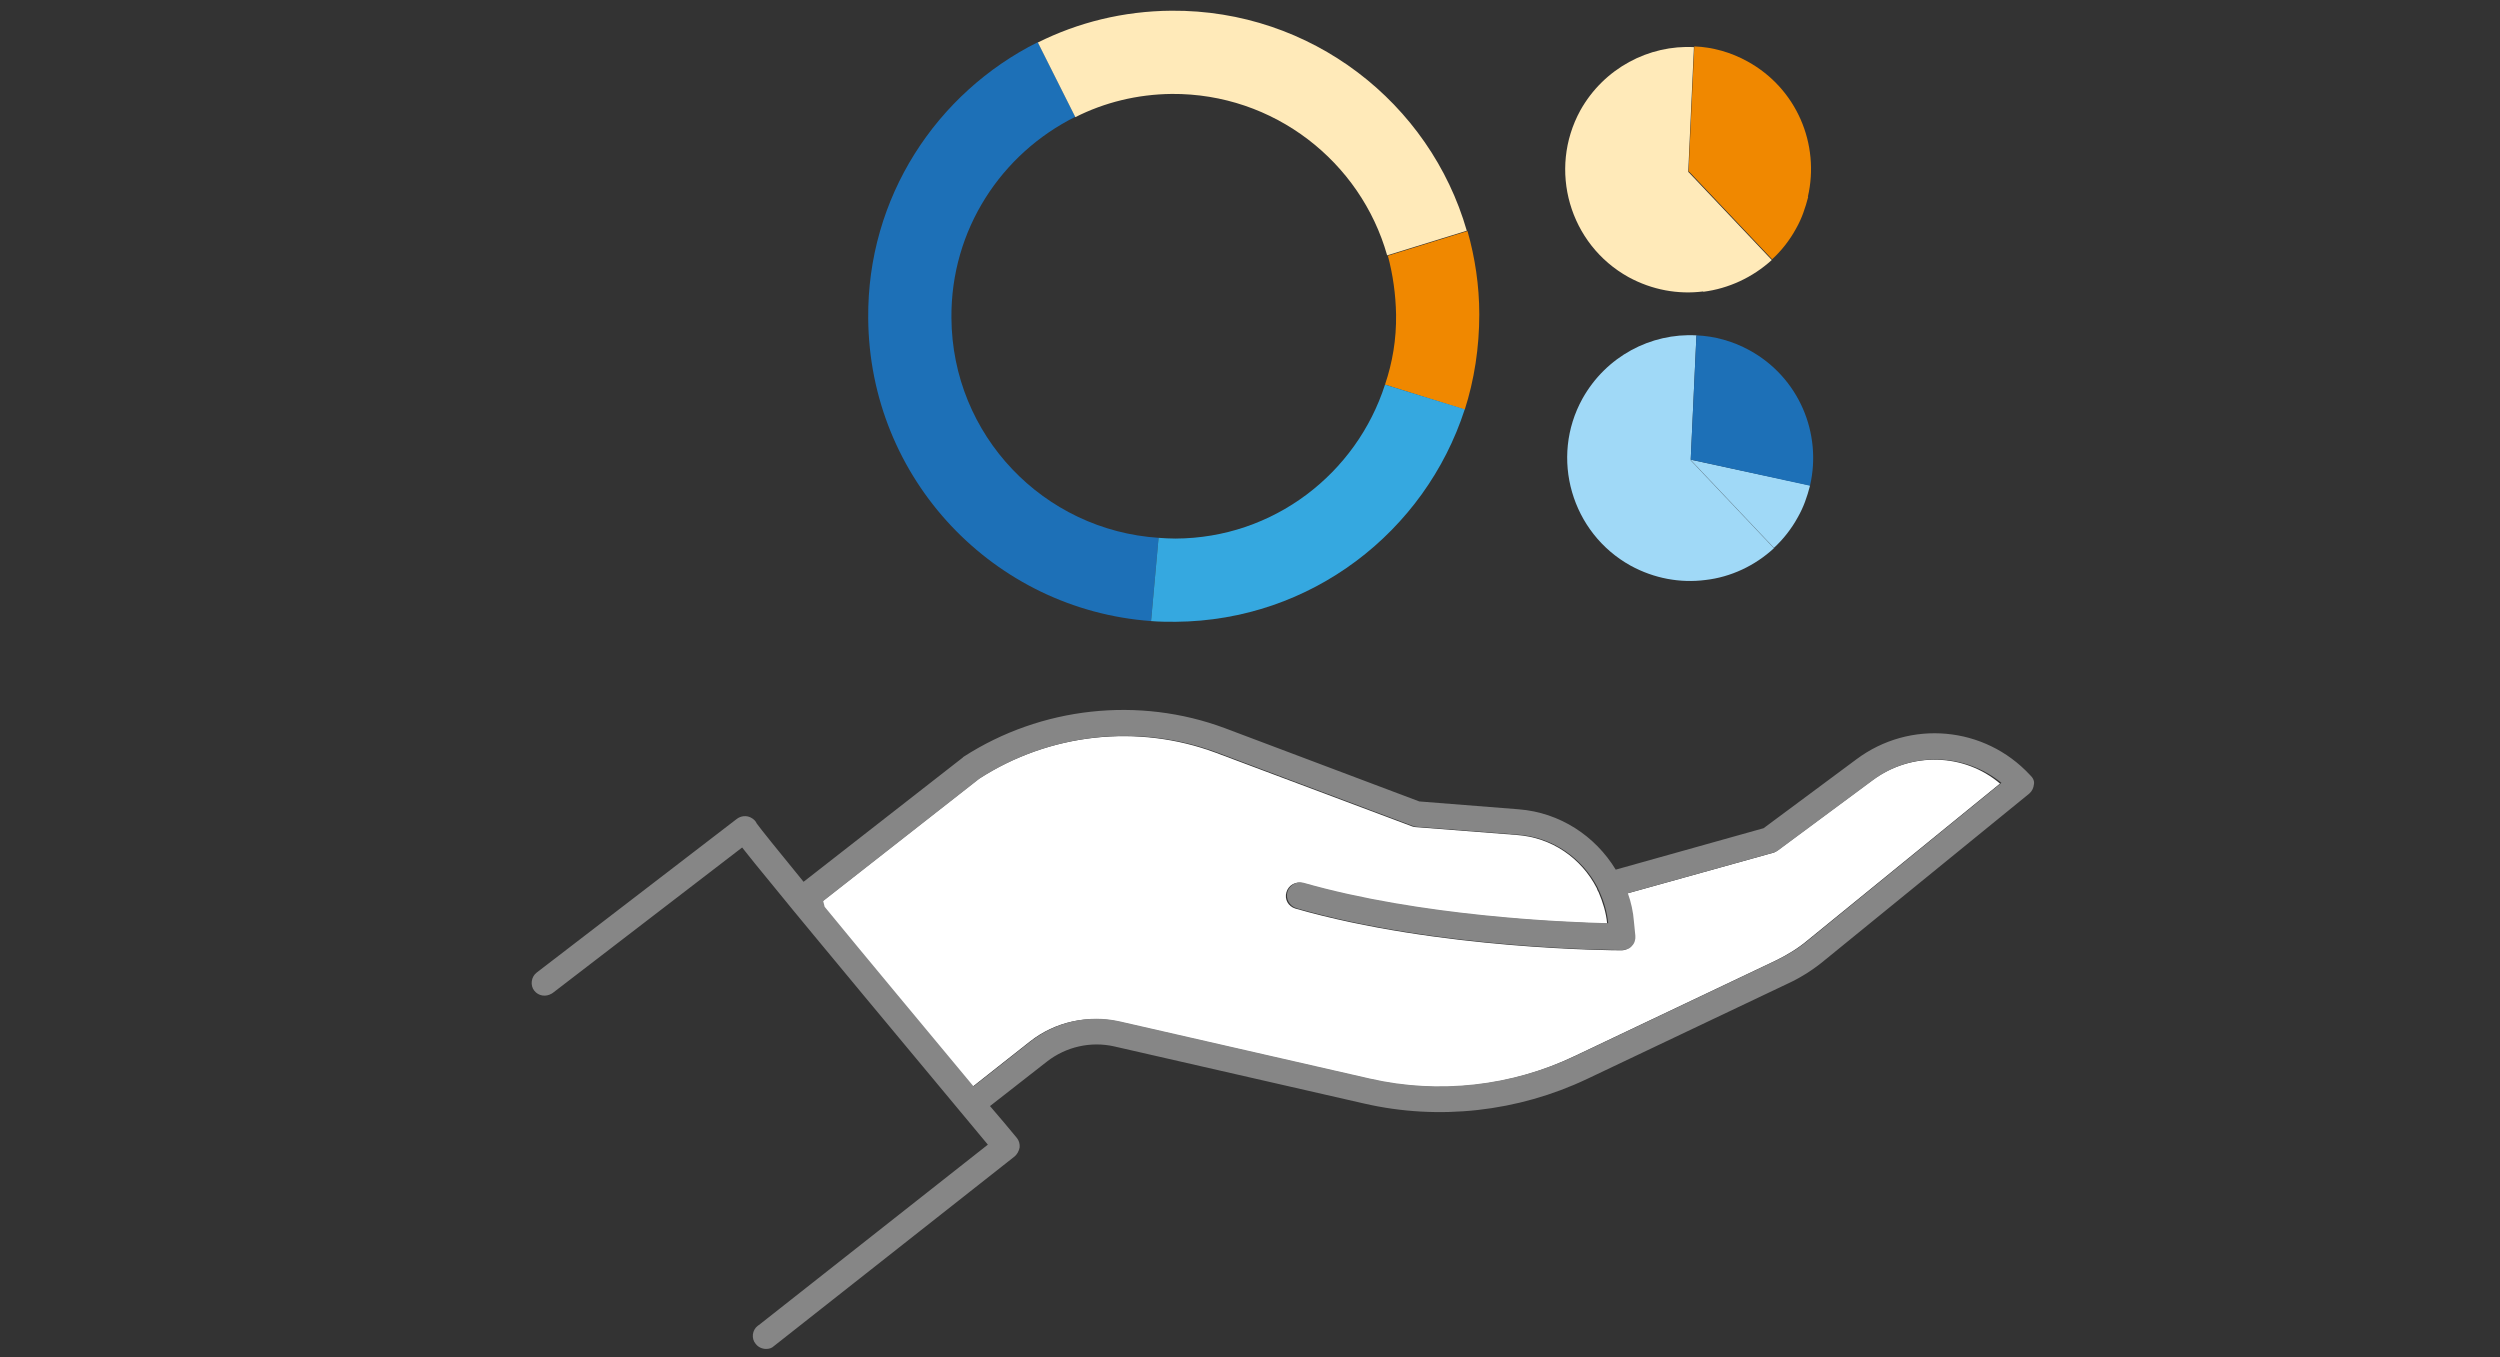 <?xml version="1.0" encoding="utf-8"?>
<!-- Generator: Adobe Illustrator 21.1.0, SVG Export Plug-In . SVG Version: 6.00 Build 0)  -->
<svg version="1.1" baseProfile="basic" id="Ebene_1"
	 xmlns="http://www.w3.org/2000/svg" xmlns:xlink="http://www.w3.org/1999/xlink" x="0px" y="0px" viewBox="0 0 700 380"
	 xml:space="preserve">
<rect x="0" y="0" width="700" height="380" fill="#333333" stroke="none"/>
<style type="text/css">
	.st0{fill:none;}
	.st1{fill:#FFFFFF;}
	.st2{fill:#868686;}
	.st3{fill:#A0D9F7;}
	.st4{fill:#1D70B7;}
	.st5{fill:#FFEAB9;}
	.st6{fill:#F08800;}
	.st7{fill:#35A8E0;}
</style>
<g>
	<path class="st0" d="M387.8,107.7L387.8,107.7c2.1-6.2,3.1-12.7,3.1-19.6c-0.1-5.7-0.9-11.3-2.4-16.6
		c-7.4-26.2-31.7-45.4-60.3-45.2c-9.8,0.1-19,2.4-27.1,6.5c-20.7,10.3-34.8,31.6-34.7,56.3c0.2,32.9,25.8,59.5,58.1,61.6l0,0
		c1.6,0.1,3.1,0.2,4.6,0.2C356.6,150.7,379.8,132.6,387.8,107.7z"/>
	<polygon class="st0" points="473.5,128.9 496.7,153.4 473.6,129 	"/>
	<polygon class="st0" points="472.8,48.1 496.1,72.7 472.9,48.2 	"/>
	<polygon class="st0" points="473.4,128.7 473.4,128.8 473.4,128.8 	"/>
	<path class="st1" d="M524.2,218.5l-26.6,19.7c-0.3,0.2-0.7,0.5-1.2,0.6l-40.9,11.4c0.8,2.5,1.4,5.1,1.7,7.9l0.4,4
		c0.1,1.1-0.2,2.1-0.9,2.8c-0.7,0.7-1.7,1.2-2.7,1.2c-2.1,0-51.2-0.2-91.3-11.7c-2-0.6-3.1-2.6-2.5-4.6c0.6-2,2.6-3.1,4.6-2.5
		c32.6,9.4,72.5,11,85.2,11.3c-0.3-3.1-1.2-6-2.4-8.8c-0.2-0.3-0.4-0.7-0.5-1.1c-4.3-8.4-12.6-14.2-22.4-14.9l-28.3-2.2
		c-0.3,0-0.7-0.1-1-0.2l-54.9-20.6c-21.9-8.2-46.7-5.5-66.5,7.3l-43.8,34.3l0.4,1.6c11.8,14.4,27.6,33.3,41.7,50.3l16.1-12.7
		c7-5.5,16.1-7.5,24.9-5.5l70,16c19.3,4.5,39.7,2.2,57.6-6.4l56.2-26.7c3.3-1.6,6.4-3.5,9-5.7l53.9-43.9
		C550,210.9,535.2,210.4,524.2,218.5z"/>
	<path class="st2" d="M568.4,217c-12.7-13.7-33.6-15.6-48.6-4.4l-26,19.3l-41.4,11.6c-5.7-9.4-15.6-16-27.2-16.9l-27.8-2.2
		L343,203.9c-24.1-9-51.5-6-73.2,8c-0.1,0.1-0.2,0.1-0.2,0.2L225,246.9c-7.2-8.8-12.1-14.9-13.1-16.3c-0.3-0.7-0.9-1.3-1.7-1.7
		c-1.2-0.6-2.7-0.5-3.9,0.4l-56,43c-1.6,1.2-1.9,3.6-0.7,5.1c1.2,1.5,3.2,1.8,4.9,0.8c0.1-0.1,0.2-0.1,0.3-0.2l53-40.7
		c1.8,2.3,4.7,5.9,9.4,11.6c6,7.4,14.6,17.7,25.2,30.5c14.2,17.1,28.6,34.4,34.2,41.1l-64.1,50.5l-0.3,0.2c-1.6,1.2-1.9,3.6-0.6,5.1
		c0.7,0.9,1.8,1.4,2.9,1.4c0.8,0,1.6-0.2,2.2-0.8l67.4-53.1c0.7-0.6,1.2-1.5,1.4-2.5c0.1-1-0.2-2-0.8-2.7c-2.4-2.9-4.9-5.9-7.5-8.9
		l16-12.5c5.3-4.1,12.2-5.7,18.8-4.2l70,16c20.9,4.8,43,2.3,62.4-6.9l56.2-26.7c3.9-1.8,7.4-4.1,10.5-6.7l57.1-46.5
		c0.8-0.7,1.2-1.6,1.3-2.6C569.7,218.7,569.2,217.7,568.4,217z M506.4,263.2c-2.6,2.2-5.7,4.1-9,5.7l-56.2,26.7
		c-17.9,8.5-38.3,10.8-57.6,6.4l-70-16c-8.8-2-17.9,0.1-24.9,5.5l-16.1,12.7c-14.2-17.1-29.9-35.9-41.7-50.3l-0.4-1.6l43.8-34.3
		c19.7-12.7,44.5-15.5,66.5-7.3l54.9,20.6c0.3,0.1,0.7,0.2,1,0.2l28.3,2.2c9.8,0.7,18.1,6.6,22.4,14.9c0.1,0.4,0.3,0.7,0.5,1.1
		c1.2,2.7,2.1,5.7,2.4,8.8c-12.7-0.3-52.6-2-85.2-11.3c-2-0.6-4,0.6-4.6,2.5c-0.6,2,0.6,4,2.5,4.6c40.1,11.5,89.2,11.7,91.3,11.7
		c1.1,0,2.1-0.4,2.7-1.2c0.7-0.7,1-1.8,0.9-2.8l-0.4-4c-0.2-2.7-0.8-5.4-1.7-7.9l40.9-11.4c0.4-0.1,0.8-0.3,1.2-0.6l26.6-19.7
		c10.9-8.1,25.7-7.5,35.9,0.8L506.4,263.2z"/>
	<path class="st3" d="M443.1,111.6c-9.2,16.6-3.1,37.6,13.5,46.8c6.6,3.6,13.9,4.9,20.9,4c7.1-0.8,13.9-4,19.2-8.9l-23.2-24.5
		l-0.1-0.1l0,0v-0.1l0,0l0.2,0.2l23.1,24.4c2.6-2.4,4.9-5.3,6.7-8.6c1.6-2.8,2.6-5.7,3.4-8.8v-0.1l-33.4-7.2l0,0l1.6-34.8
		C462.2,93.2,449.7,99.8,443.1,111.6z M473.4,128.8L473.4,128.8L473.4,128.8L473.4,128.8z"/>
	<polygon class="st4" points="473.4,128.7 473.4,128.8 473.5,128.9 473.6,129 	"/>
	<path class="st4" d="M506.8,136L506.8,136c3.4-14.7-3.1-30.3-16.9-37.9c-4.7-2.6-9.9-4-14.9-4.2l-1.6,34.8L506.8,136
		C506.8,135.9,506.8,136,506.8,136z"/>
	<path class="st4" d="M473.4,128.9L473.4,128.9L473.4,128.9z"/>
	<path class="st5" d="M456,77.6c6.6,3.6,13.9,4.9,20.9,4v0.1c7.1-0.9,13.8-4,19.2-8.9l-23.3-24.6l0,0l0,0h-0.1l1.6-35h0.1l0,0
		c-12.7-0.7-25.3,5.9-31.9,17.7C433.4,47.5,439.4,68.4,456,77.6z"/>
	<path class="st6" d="M472.8,48.1L472.8,48.1L472.8,48.1L472.8,48.1h0.2l23.2,24.5c2.6-2.4,4.9-5.3,6.7-8.6c1.6-2.8,2.6-5.8,3.4-8.9
		h-0.1c3.4-14.7-3.1-30.3-16.9-37.9c-4.7-2.6-9.8-4-14.8-4.2h-0.1L472.8,48.1z"/>
	<path class="st4" d="M322.3,173.9l2.1-23.3h0.1l0,0c-32.3-2.1-57.9-28.7-58.1-61.6c-0.2-24.7,14-46,34.7-56.3l-10.5-20.9
		c-28.4,14.2-47.8,43.5-47.5,77.3C243.4,134.2,278.3,170.7,322.3,173.9z"/>
	<path class="st5" d="M328.1,26.3c28.6-0.2,52.9,19,60.3,45.2l22.3-6.9C400.4,28.8,367.1,2.7,328,3c-13.5,0.1-26.2,3.3-37.4,8.9
		l10.5,20.9C309.2,28.7,318.4,26.4,328.1,26.3z"/>
	<path class="st6" d="M390.9,88.1c0.1,6.9-1,13.4-3.1,19.6l22.3,7v0.1l0,0c2.7-8.4,4.1-17.5,4.1-26.8c0-8-1.2-15.9-3.3-23.3
		l-22.3,6.9C390,76.8,390.8,82.4,390.9,88.1z"/>
	<path class="st7" d="M387.8,107.7L387.8,107.7c-8,24.9-31.2,43-58.7,43.1c-1.6,0-3.1-0.1-4.6-0.2h-0.1l-2.1,23.3l0,0
		c2.3,0.2,4.6,0.2,6.9,0.2c37.9-0.3,69.8-25.2,80.9-59.4v-0.1L387.8,107.7z"/>
</g>
</svg>
